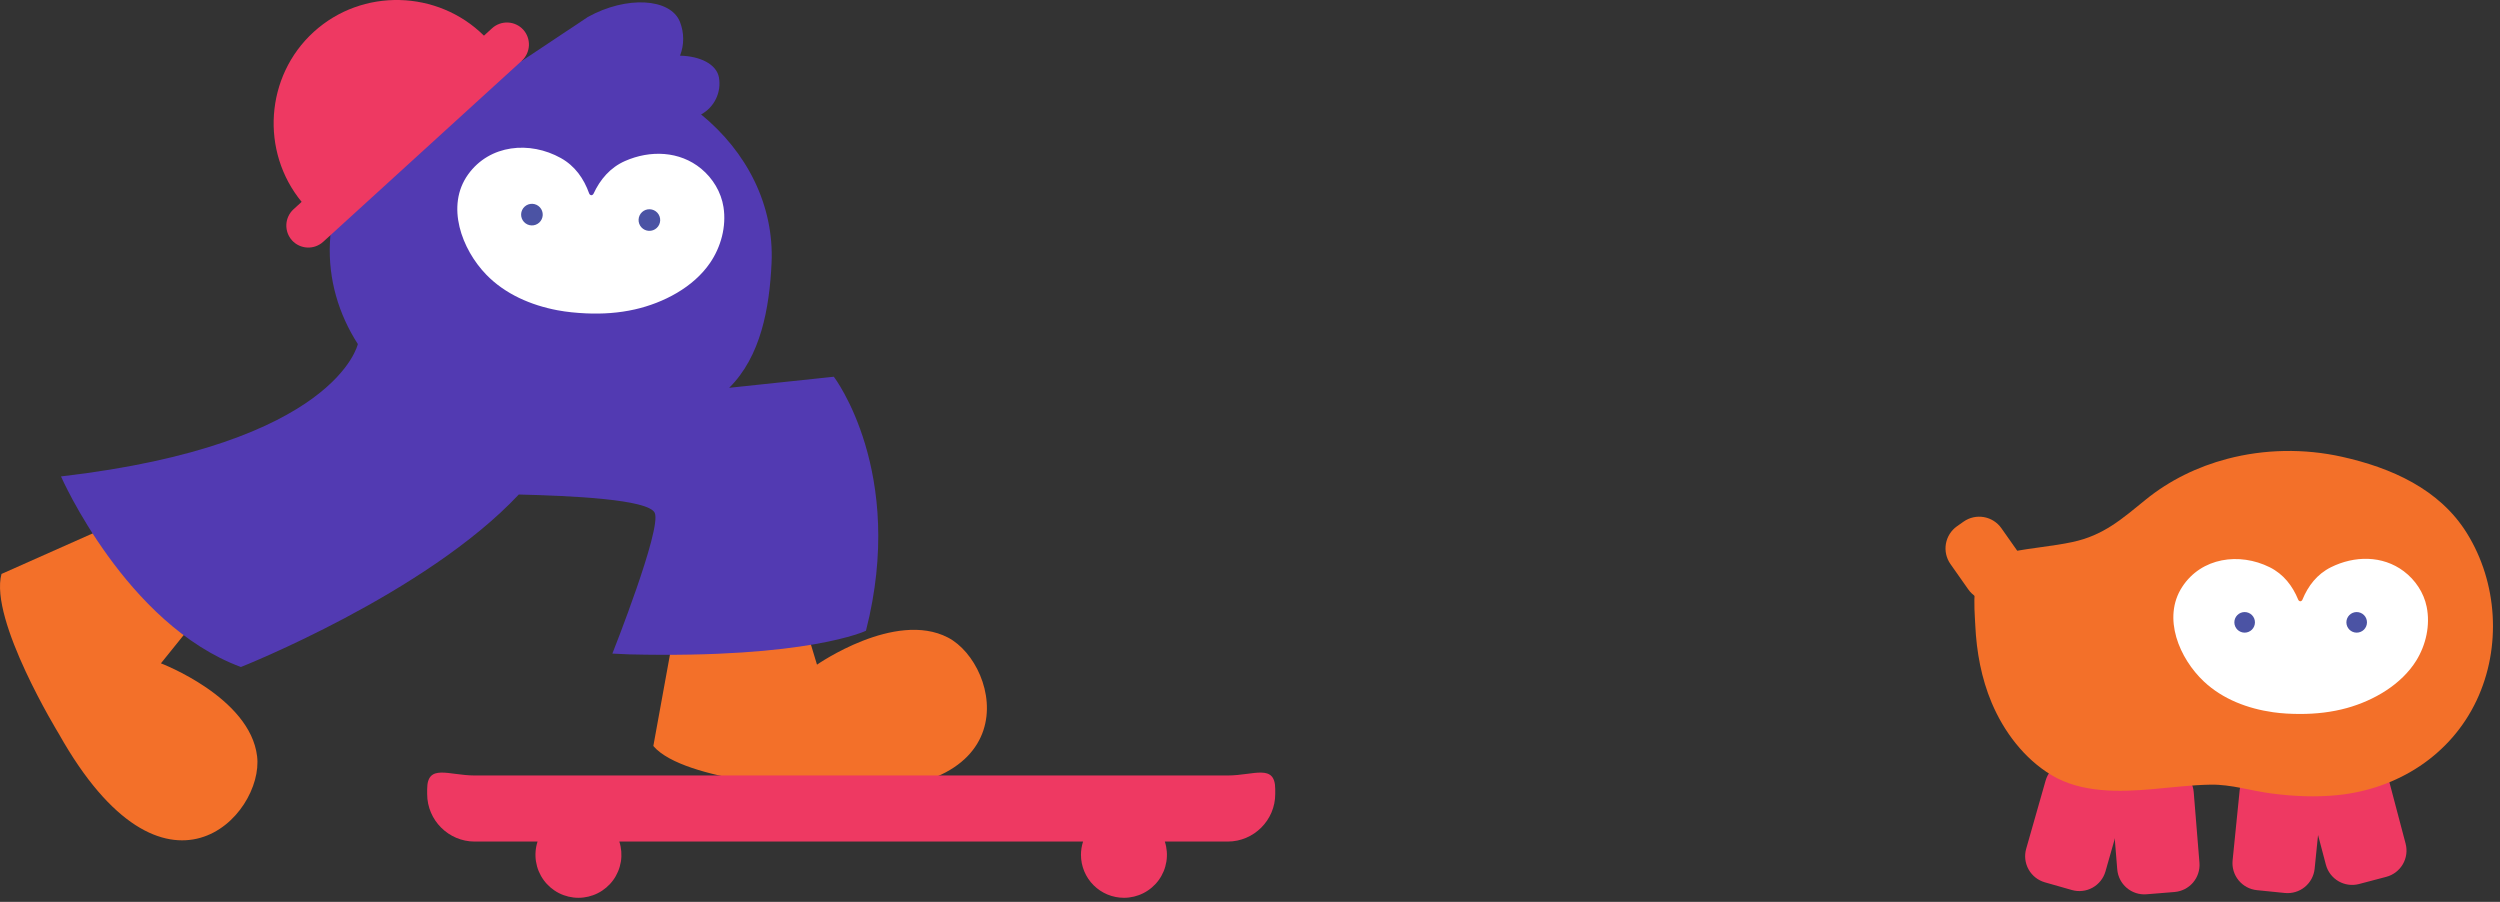 <?xml version="1.0" encoding="UTF-8"?> <svg xmlns="http://www.w3.org/2000/svg" width="316" height="114" viewBox="0 0 316 114" fill="none"><rect x="0" y="0" width="316" height="114" fill="#333333" stroke="none"/><path d="M101.745 78.98L103.268 84.013C103.268 84.013 113.149 77.118 119.82 80.585C126.492 84.052 130.571 102.045 103.37 99.694C103.37 99.694 86.49 98.873 82.581 94.297L85.99 75.561L101.745 78.98ZM23.641 79.751L20.34 83.845C20.34 83.845 31.603 88.124 32.497 95.589C33.391 103.055 20.823 116.561 7.441 92.762C7.441 92.762 -1.389 78.353 0.189 72.546L17.589 64.808L23.641 79.751Z" fill="#F37029"></path><path d="M105.397 47.619L92.167 49.019C96.165 45.065 97.262 38.95 97.525 33.255C97.864 25.916 94.382 19.172 88.619 14.465C89.436 14.021 90.094 13.332 90.499 12.495C90.903 11.657 91.034 10.714 90.874 9.798C90.58 8.124 88.525 7.094 85.956 7.037C86.492 5.662 86.488 4.136 85.944 2.764C84.75 -0.248 79.166 -0.553 74.308 2.145L65.94 7.715C61.531 7.755 56.721 8.19 53.621 9.621C45.293 13.466 42.108 21.869 41.701 30.676C41.488 35.304 42.794 39.697 45.233 43.492L45.229 43.491C45.229 43.491 42.548 56.172 7.709 60.221C7.709 60.221 15.914 78.933 30.451 84.309C30.451 84.309 53.795 75.074 65.574 62.507C72.145 62.667 81.972 63.104 82.76 64.83C83.676 66.832 77.402 82.615 77.402 82.615L79.545 82.713C102.163 83.255 109.457 79.728 109.457 79.728C114.586 59.636 105.397 47.619 105.397 47.619" fill="#523AB2"></path><path d="M79.004 20.352C77.125 21.181 75.862 22.68 75.026 24.476C75.001 24.533 74.96 24.581 74.91 24.617C74.859 24.652 74.799 24.674 74.738 24.679C74.677 24.668 74.619 24.641 74.572 24.601C74.525 24.561 74.489 24.509 74.469 24.45C73.802 22.584 72.683 20.975 70.888 19.976C66.978 17.799 61.897 18.247 59.166 22.053C56.308 26.035 58.369 31.521 61.465 34.717C63.854 37.183 67.125 38.585 70.459 39.215C71.646 39.439 72.842 39.552 74.048 39.608C76.13 39.704 78.213 39.571 80.249 39.108C83.86 38.288 87.632 36.331 89.751 33.231C91.12 31.228 91.834 28.648 91.45 26.177C91.155 24.283 90.106 22.548 88.637 21.331C85.902 19.066 82.167 18.956 79.004 20.352Z" fill="white"></path><path d="M68.6 27.191C68.592 27.37 68.548 27.546 68.472 27.708C68.396 27.871 68.288 28.017 68.156 28.138C68.023 28.259 67.868 28.352 67.699 28.413C67.53 28.474 67.351 28.501 67.172 28.493C66.993 28.485 66.817 28.441 66.654 28.365C66.492 28.288 66.346 28.181 66.225 28.048C66.104 27.916 66.011 27.761 65.95 27.592C65.889 27.423 65.862 27.244 65.87 27.065C65.887 26.703 66.047 26.362 66.314 26.118C66.582 25.874 66.936 25.746 67.298 25.763C67.66 25.78 68.001 25.939 68.245 26.207C68.489 26.475 68.617 26.829 68.6 27.191ZM83.447 27.877C83.439 28.056 83.395 28.232 83.319 28.395C83.243 28.557 83.135 28.703 83.002 28.824C82.87 28.945 82.715 29.038 82.546 29.099C82.377 29.16 82.198 29.187 82.019 29.179C81.84 29.171 81.664 29.127 81.501 29.051C81.339 28.975 81.193 28.867 81.072 28.735C80.951 28.602 80.858 28.447 80.797 28.278C80.736 28.109 80.709 27.93 80.717 27.751C80.734 27.389 80.894 27.049 81.161 26.804C81.429 26.56 81.783 26.433 82.145 26.449C82.507 26.466 82.847 26.626 83.092 26.893C83.336 27.161 83.464 27.515 83.447 27.877Z" fill="#4B53A4"></path><path d="M66.135 3.749C65.636 3.206 64.943 2.882 64.206 2.848C63.469 2.814 62.749 3.072 62.203 3.568L61.17 4.508C55.328 -1.281 45.789 -1.557 39.648 4.041C33.507 9.639 32.903 19.164 38.128 25.515L37.097 26.455C36.553 26.954 36.229 27.647 36.195 28.384C36.161 29.121 36.42 29.841 36.915 30.388C37.413 30.931 38.107 31.255 38.844 31.289C39.581 31.323 40.301 31.064 40.847 30.569L65.954 7.682C66.497 7.183 66.821 6.49 66.855 5.753C66.889 5.016 66.63 4.296 66.135 3.749ZM155.184 98.02H59.999C56.696 98.02 53.994 96.467 53.994 99.769V100.367C53.994 103.67 56.696 106.373 59.999 106.373H67.947C67.683 107.188 67.615 108.054 67.75 108.901C67.884 109.747 68.217 110.55 68.721 111.243C69.225 111.936 69.885 112.5 70.649 112.889C71.413 113.278 72.258 113.481 73.115 113.481C73.972 113.481 74.817 113.278 75.58 112.889C76.344 112.5 77.005 111.936 77.509 111.243C78.013 110.55 78.345 109.747 78.48 108.901C78.614 108.054 78.546 107.188 78.282 106.373H136.901C136.724 106.914 136.634 107.479 136.634 108.048C136.634 108.762 136.775 109.468 137.048 110.128C137.321 110.787 137.721 111.386 138.226 111.89C138.73 112.395 139.329 112.795 139.988 113.068C140.648 113.341 141.354 113.481 142.068 113.481C142.925 113.481 143.77 113.278 144.533 112.889C145.297 112.5 145.958 111.936 146.462 111.243C146.966 110.55 147.298 109.747 147.433 108.901C147.567 108.054 147.499 107.188 147.235 106.373H155.184C158.486 106.373 161.189 103.67 161.189 100.367V99.769C161.189 96.466 158.486 98.02 155.184 98.02Z" fill="#EE3962"></path><path d="M288.82 112.874L285.261 112.515C284.359 112.421 283.531 111.974 282.957 111.271C282.383 110.569 282.111 109.668 282.2 108.765L283.1 99.834C283.194 98.932 283.641 98.104 284.343 97.53C285.046 96.956 285.947 96.684 286.849 96.772L290.408 97.131C291.31 97.225 292.139 97.672 292.712 98.374C293.286 99.077 293.559 99.978 293.471 100.88L292.57 109.812C292.476 110.714 292.029 111.542 291.326 112.116C290.624 112.689 289.723 112.962 288.821 112.873" fill="#EE3962"></path><path d="M301.636 110.829L298.176 111.742C297.299 111.97 296.366 111.843 295.582 111.386C294.799 110.93 294.227 110.182 293.993 109.305L291.702 100.626C291.473 99.749 291.601 98.816 292.058 98.032C292.514 97.248 293.263 96.677 294.139 96.443L297.597 95.53C298.475 95.301 299.408 95.428 300.192 95.885C300.976 96.341 301.547 97.089 301.781 97.966L304.072 106.645C304.301 107.523 304.173 108.456 303.716 109.24C303.26 110.023 302.512 110.595 301.636 110.829ZM261.902 112.503L258.461 111.523C257.59 111.271 256.853 110.686 256.412 109.893C255.971 109.101 255.861 108.166 256.107 107.293L258.567 98.66C258.818 97.788 259.403 97.051 260.196 96.61C260.989 96.169 261.924 96.059 262.797 96.305L266.238 97.285C267.109 97.537 267.846 98.122 268.288 98.915C268.729 99.708 268.838 100.643 268.591 101.516L266.131 110.15C265.88 111.021 265.294 111.758 264.502 112.199C263.709 112.64 262.775 112.749 261.902 112.503Z" fill="#EE3962"></path><path d="M274.876 112.748L271.311 113.037C270.406 113.108 269.511 112.818 268.82 112.23C268.129 111.643 267.698 110.806 267.621 109.903L266.895 100.955C266.824 100.051 267.114 99.155 267.701 98.464C268.288 97.773 269.125 97.343 270.029 97.267L273.595 96.977C274.499 96.906 275.395 97.196 276.086 97.783C276.777 98.37 277.208 99.208 277.284 100.112L278.011 109.057C278.082 109.962 277.792 110.858 277.205 111.549C276.617 112.24 275.78 112.671 274.876 112.748Z" fill="#EE3962"></path><path d="M281.517 58.001C277.772 58.988 274.23 60.707 271.199 63.168C268.189 65.614 265.892 67.671 261.963 68.512C259.421 69.057 256.813 69.233 254.267 69.754C253.252 69.962 252.217 70.239 251.399 70.875C249.099 72.664 249.557 76.51 249.677 79.062C249.835 82.401 250.448 85.742 251.75 88.832C253.292 92.489 255.868 95.905 259.301 97.97C263.095 100.253 267.913 100.117 272.168 99.739C274.584 99.527 276.996 99.221 279.424 99.18C282.002 99.134 284.54 99.959 287.105 100.294C289.873 100.655 292.681 100.785 295.462 100.504C303.044 99.737 309.777 95.475 313.058 88.499C316.196 81.826 315.707 73.656 311.815 67.391C308.335 61.791 302.222 59.123 296.034 57.739C291.28 56.676 286.236 56.757 281.517 58.001Z" fill="#F37029"></path><path d="M294.631 71.699C292.878 72.571 291.743 74.053 291.026 75.8C291.004 75.855 290.968 75.903 290.921 75.939C290.874 75.975 290.819 75.998 290.76 76.005C290.702 75.998 290.646 75.975 290.599 75.939C290.553 75.903 290.516 75.855 290.494 75.8C289.779 74.053 288.642 72.571 286.89 71.699C283.073 69.8 278.257 70.448 275.825 74.192C273.28 78.107 275.483 83.237 278.57 86.141C280.952 88.384 284.127 89.575 287.328 90.028C288.467 90.189 289.61 90.244 290.76 90.244C292.746 90.244 294.723 90.026 296.641 89.496C300.041 88.556 303.546 86.528 305.425 83.484C306.64 81.517 307.205 79.031 306.731 76.696C306.368 74.907 305.292 73.301 303.841 72.208C301.139 70.173 297.58 70.231 294.631 71.699Z" fill="white"></path><path d="M285.025 78.665C285.025 79.01 284.888 79.341 284.644 79.586C284.399 79.83 284.068 79.967 283.723 79.967C283.378 79.967 283.047 79.83 282.803 79.586C282.559 79.341 282.422 79.01 282.422 78.665C282.422 78.32 282.559 77.989 282.803 77.745C283.047 77.501 283.378 77.364 283.723 77.364C284.068 77.364 284.399 77.501 284.644 77.745C284.888 77.989 285.025 78.32 285.025 78.665ZM299.186 78.665C299.186 79.01 299.049 79.341 298.805 79.586C298.56 79.83 298.229 79.967 297.884 79.967C297.539 79.967 297.208 79.83 296.964 79.586C296.72 79.341 296.583 79.01 296.583 78.665C296.583 78.32 296.72 77.989 296.964 77.745C297.208 77.501 297.539 77.364 297.884 77.364C298.229 77.364 298.56 77.501 298.805 77.745C299.049 77.989 299.186 78.32 299.186 78.665Z" fill="#4B53A4"></path><path d="M254.405 74.75L253.564 75.341C252.821 75.861 251.902 76.065 251.008 75.909C250.115 75.753 249.319 75.25 248.796 74.509L246.532 71.288C246.012 70.545 245.808 69.626 245.963 68.732C246.119 67.839 246.622 67.043 247.363 66.519L248.203 65.929C248.947 65.409 249.866 65.205 250.759 65.361C251.653 65.517 252.449 66.02 252.972 66.76L255.236 69.981C255.756 70.725 255.96 71.644 255.804 72.537C255.649 73.431 255.146 74.226 254.405 74.75Z" fill="#F37029"></path></svg> 